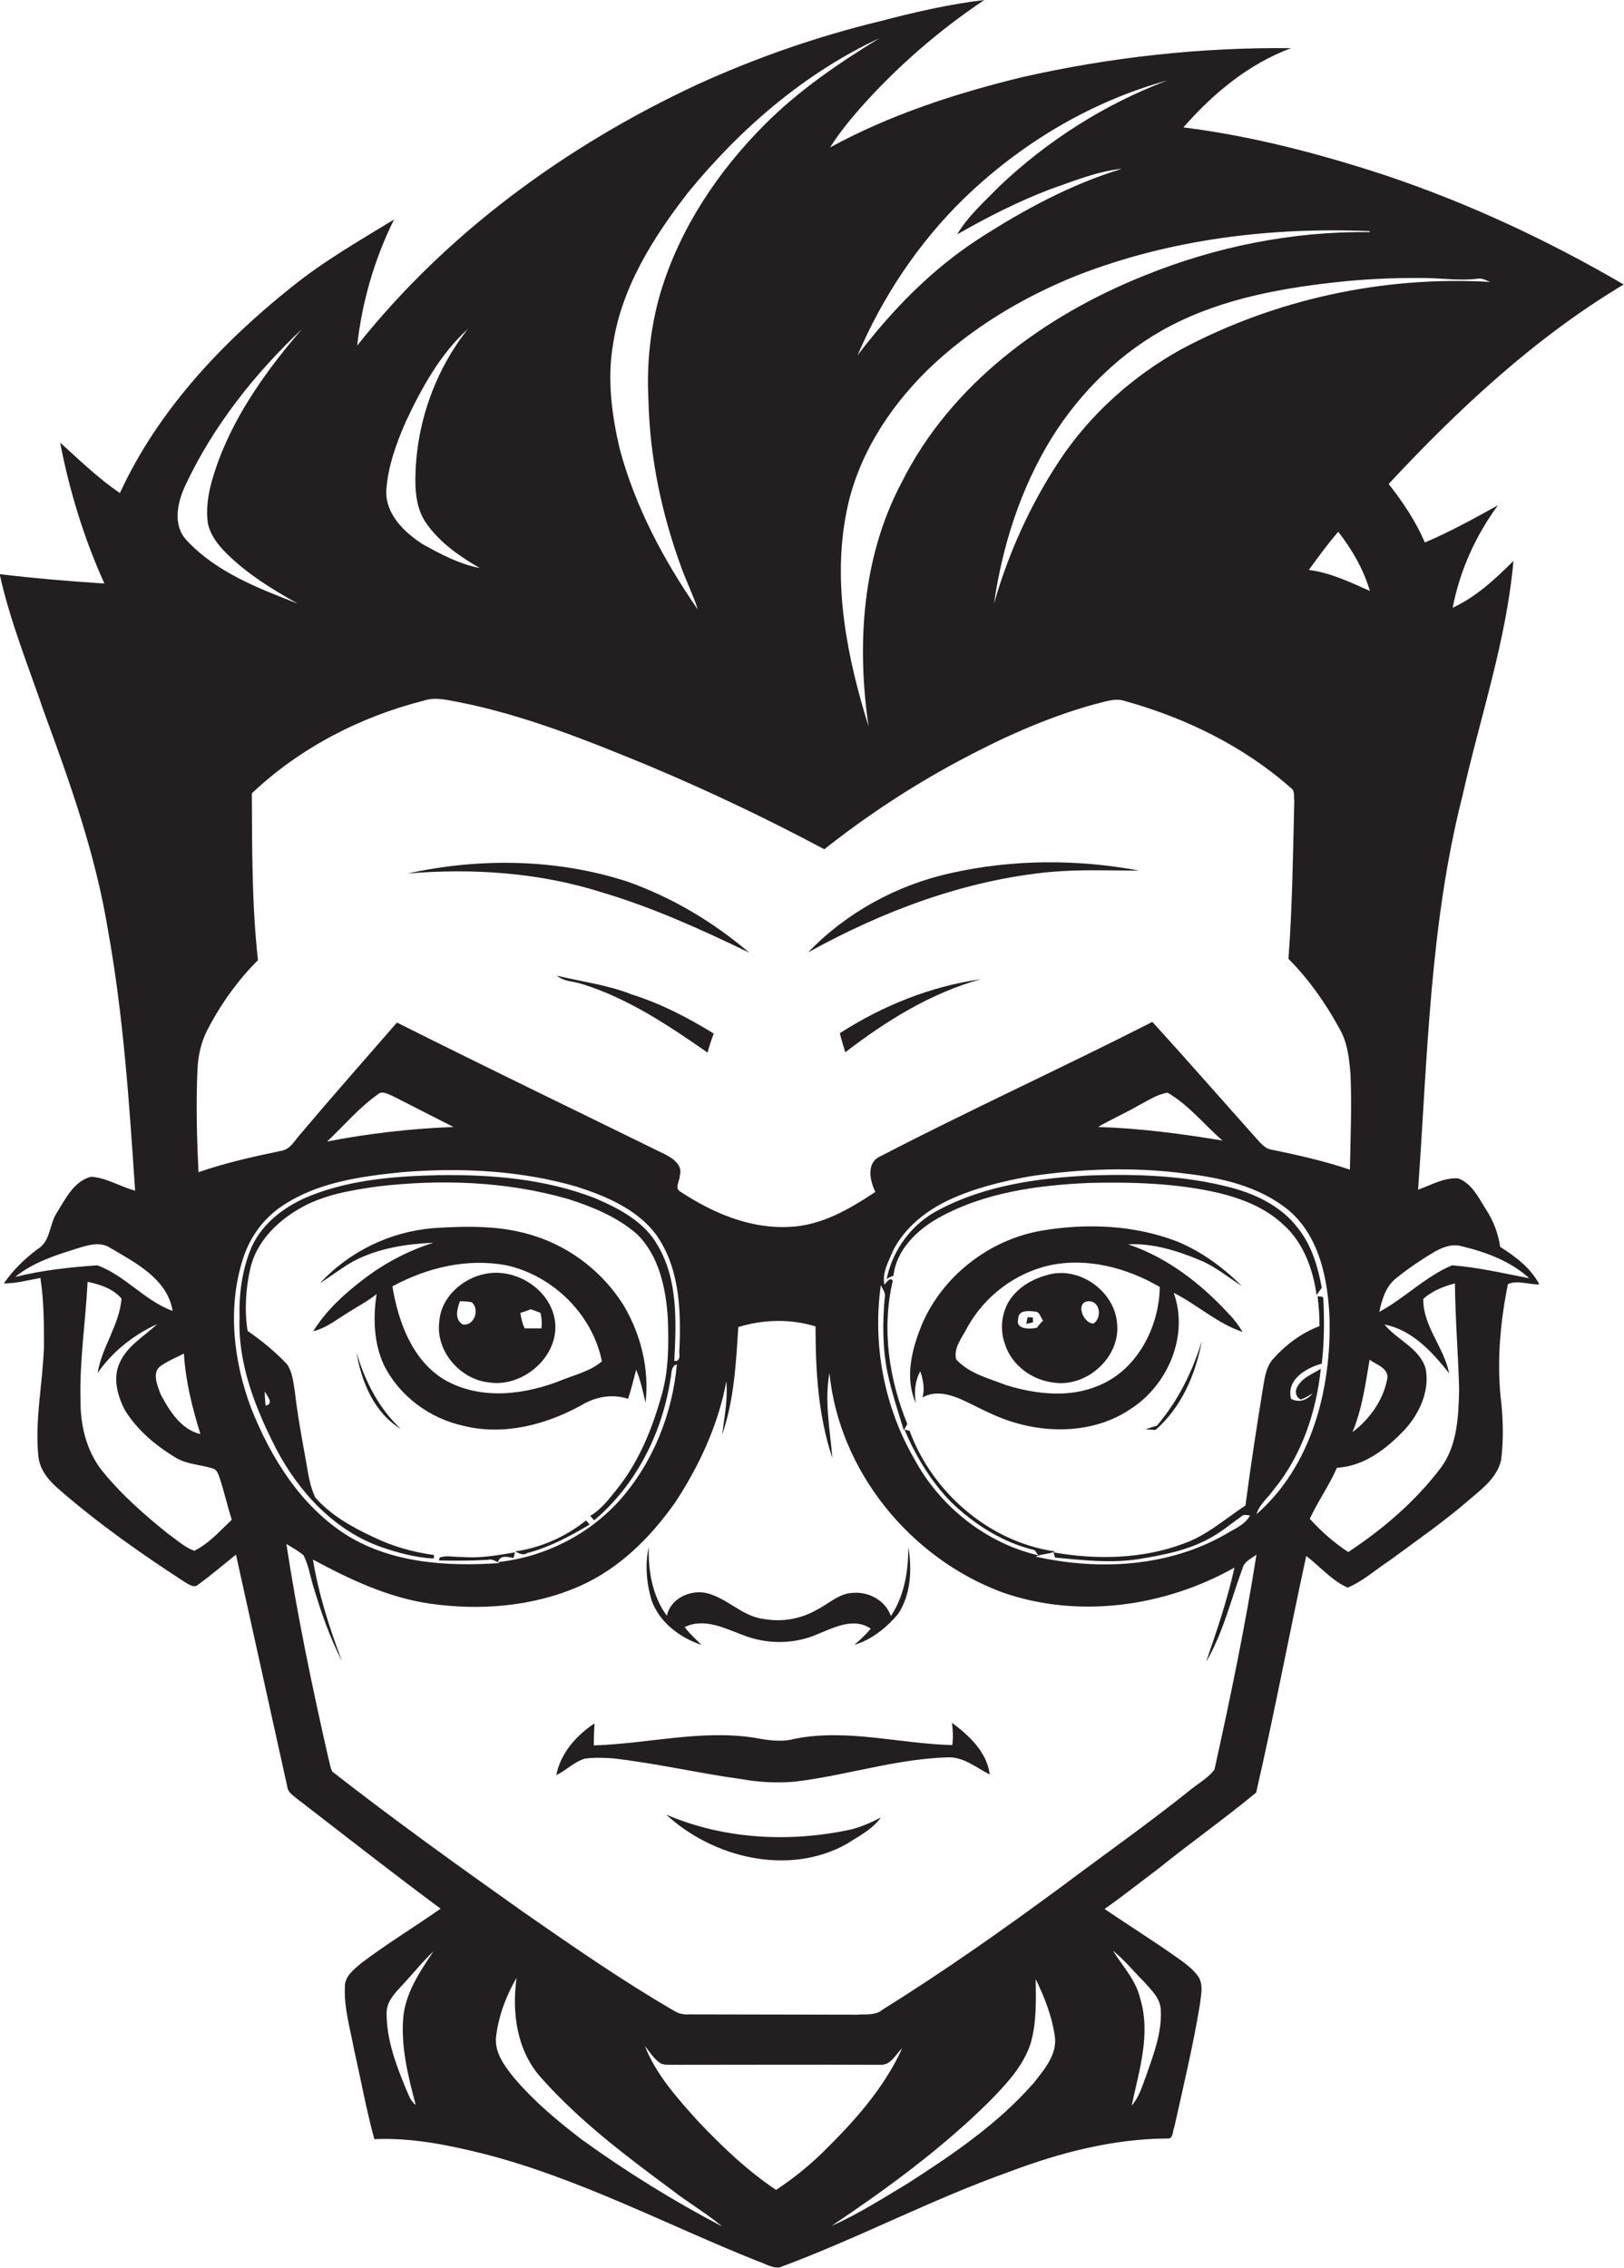 <?xml version="1.0" encoding="utf-8"?>
<!-- Generator: Adobe Illustrator 19.2.0, SVG Export Plug-In . SVG Version: 6.00 Build 0)  -->
<svg version="1.1" id="Layer_1" xmlns="http://www.w3.org/2000/svg" xmlns:xlink="http://www.w3.org/1999/xlink" x="0px" y="0px"
	 viewBox="0 0 502.4 701.5" enable-background="new 0 0 502.4 701.5" xml:space="preserve">
<g>
	<path fill="#231F20" d="M464.1,385.7c-0.6-4.1-2.1-8.1-4.4-11.6c-2.3-3.6-4.3-8-8.6-9.6c-4.4-0.3-8.4,2.1-12.4,3.5
		c2.9-40.7,3.6-82,13.7-121.7c5.4-24.2,13.6-47.9,15.8-72.8c-5.6,5.6-11.5,11.1-18.8,14.5c2.2-11.5,7.1-22.3,14-31.7
		c-7.4,4.1-14.8,8.2-22.6,11.5c-2.8-6.5-6.8-12.5-11.2-18.1c21.7-23.3,45.3-45.3,72.7-61.7c-23.3-13.6-47.9-25.1-73.5-33.7
		c-20.4-6.7-41.3-12.2-62.7-14.9c9.1-10.4,20.1-19.6,33.3-24.5c-28-0.3-56,2.8-83.3,9c-20.5,5-40.8,11.6-59.3,21.7
		c2.7-4.3,5.8-8.1,9.1-11.9C277.2,20.9,290.3,9.5,304.5,0c-10.9,1.3-21.7,3.8-32.4,6.6c-19.4,4.7-38.3,11.3-56.5,19.6
		c-40.3,18.8-77.3,45.7-105.1,80.7c1.5-13.5,5.3-26.7,11.4-39c-10.8,6.6-21.8,12.9-31.7,20.9c-21.7,17.3-41.4,38.3-53.1,63.7
		c-6.7-4.5-12.5-10.2-18.5-15.6c2.9,15,7.4,29.7,13.7,43.6c-10.8-0.7-21.6-1.6-32.4-2.9c3.2,14.6,8.9,28.5,13.7,42.6
		c8.1,22,16,44.2,19.8,67.5c4.8,26.6,6.6,53.7,8.4,80.6c-4.6-1.2-8.8-4-13.6-4.3c-5.3,1.3-7.9,6.8-10.6,11.1
		c-2.4,3.6-1.9,8.9-6,11.3c-4,3-7.6,6.5-10.4,10.6c3.8,0,7.5-1,11.3-1.7c1.1,7.1,1.1,14.2,1.1,21.4c-0.4,11.3-2.9,22.7-1.7,34
		c0.5,4.3,3.5,7.6,6.7,10.3c12.1,10.5,25.2,19.7,38.6,28.4c1.3,0.7,2.8,2,4.2,0.7c4-2.9,7.7-6.1,11.6-9.2
		c5.3,24,10.6,47.9,15.9,71.9c0.2,1.5,1.5,2.4,2.6,3.3c14.9,11.5,29.7,23.1,44.8,34.3c-8.1,5.7-16.7,10.9-24.6,16.9
		c-2.2,1.9-5.1,4-5,7.3c-0.3,6.5,1.6,12.8,2.8,19.2c2.1,9.3,3.8,18.7,6.3,27.9c11.3-0.5,22.4,1.7,33.3,4.4
		c29.7,7.5,56.9,22,85.2,33.3c2.2,0.7,4.4,2.2,6.8,2c24.1-8.9,46.9-21,71.1-29.6c15.6-5.9,32.1-10.2,48.8-10.3
		c2.1,0.3,1.7-2.4,2.3-3.6c2.8-12.6,5.8-25.1,7.9-37.8c0.3-2.8,1.1-5.8-0.3-8.4c-1.7-2.6-4.3-4.4-6.8-6.2c-7.4-5.2-15-10-22.4-15
		c5.7-4,11.1-8.3,16.7-12.5c9.9-8,20.4-15.4,30.2-23.5c5.6-24.3,10.2-48.8,15.5-73.2c4.3,3.3,7.9,7.6,12.8,9.8c4.8-2,8.7-5.6,13-8.4
		c8.4-6.2,17.1-12.2,25-19.1c3.9-3.3,8.3-6.7,9.5-12c0.8-6.6,0.6-13.3-0.2-19.8c-1.1-11.6,0-23.3,2.3-34.6c3-1.3,6.5,0.2,9.7,0.1
		C473.6,392.3,468.9,388.7,464.1,385.7z M128.6,651.1c-1.8-1.3-2.3-3.5-3.2-5.4c-3-7.3-5.8-14.9-5.8-22.9c-0.1-3.6,2.6-6.3,4.8-8.7
		c3.3-3.5,6.2-7.2,9.7-10.5c-4.3,6.4-8.9,13.2-9.4,21.1C124.1,633.6,126.3,642.4,128.6,651.1z M353.9,613c2.2,2.5,5,5,5.2,8.6
		c0.4,7.1-2.2,13.8-4.5,20.4c-1.2,3.2-2.2,6.7-4.5,9.3c2.3-10.9,6-22.2,2.6-33.2c-1.3-5.6-5.4-9.9-8.4-14.7
		C347.8,606.2,350.7,609.8,353.9,613z M441.2,86c5.3,0.1,10.7,0.9,16,0.2c1.3-0.2,2.5,0.5,3.8,1c-32.9-1.9-66.4,5.3-95.5,20.8
		c-15,8.3-28.2,20.1-37.7,34.4c-9,13.6-15.8,28.6-20.3,44.3c2.6-17.9,8.2-35.5,17.7-51c9-14.5,21.7-27,36.9-34.9
		c16.7-8.7,35.5-11.9,54-13.8C424.5,86.2,432.9,85.9,441.2,86z M404.9,176.3c2.9-4,5.8-8,9.1-11.8c4.3,5.5,7.8,11.6,9.8,18.3
		C417.7,180.1,411.5,177.1,404.9,176.3z M429.1,426.8c-1.3,6.5-5.5,12.3-10.7,16.2c3-7.2,4-14.8,5.3-22.4
		C425.7,422.1,430,423.3,429.1,426.8z M298,61.6c17.6-17.1,39.4-30.2,63.1-36.7c-19.3,7.3-37.1,18.6-52,32.8
		c-4.6,4.7-9.6,9.1-13,14.8c9.3-5.3,18.9-10.2,28.9-14c7.2-2.5,14.4-5.5,22.1-6.3C331.3,57,316.5,65,302.6,74
		c-14.6,9.5-26.8,22.1-37.3,35.9C273,91.9,284,75.3,298,61.6z M261.9,158.2c3.3-16.8,12.9-31.8,25-43.7
		c13.2-12.8,29.3-22.5,46.3-29.3C361.9,74,393,70.2,423.7,71.5c0,0.1,0.1,0.2,0.1,0.3c-23.9-0.3-47.8,4.5-69.9,13.5
		c-31,12.4-59.9,33.7-75,64c-12.2,23-13.9,50.1-10.2,75.4C262.1,203.5,257.4,180.5,261.9,158.2z M189.6,106.8
		c2.6-17.8,12.5-33.4,23.3-47.3c16.1-19.7,36-36.9,59.2-47.7c-12.6,7.7-24.9,16.1-35.4,26.6c-14.5,14.5-26.3,32.1-32.3,51.9
		c-3.2,10.8-4.4,22.2-3.8,33.4c0.4,17.7,4.1,35.3,10.2,51.9c1.6,4.4,3.7,8.6,5.1,13c-10.5-15.2-19.4-31.8-24.2-49.8
		C189.3,128.5,187.8,117.5,189.6,106.8z M125.6,130.3c4.9-10.4,10.6-20.8,19.2-28.6c-10.5,13.2-16.3,30.1-16.3,47
		c0,4.6,0.7,9.4,3.4,13.2c4.2,6,10.3,10.2,16.5,13.8c-6.3-1.2-12.1-4.3-17.7-7.4c-5.7-3.7-11.5-9.3-11.2-16.6
		C120,144.3,122.6,137.1,125.6,130.3z M131.2,216.7c3.6-1.2,7.3-0.1,10.8,0.5c20.2,4,39.3,11.7,58.3,19.5
		c18.6,7.8,36.9,16.5,54.7,26c12.9-10.2,26.7-19.3,41.2-27.1c13.4-7.2,27.4-13.6,42.2-17.7c3.2-0.7,6.5-2.2,9.8-1
		c18.6,5.2,36.5,13.9,51.1,26.8c1.4,0.9,0.9,2.7,1.1,4c-0.4,16.3-0.6,32.6-1.8,48.9c6.4,6.4,11.6,13.9,15.9,21.8
		c2.4,4.2,2.9,9.2,3.3,14c0.4,9.8,0,19.6-0.2,29.4c-8-2.7-16.1-4.5-24.3-6.2c-1.5-0.2-2.6-1.3-3.6-2.3c-11.1-12.4-22-24.9-33.2-37.2
		c-27.9,14.2-56.4,27.2-84.2,41.6c-4.4,2-3.2,7.5-1.5,11c-8,5.3-16.7,10.4-26.5,10.8c-12.3,0.7-24-4.4-34-11c-1.7-1.1,0.1-3.4,0-4.9
		c1-3.1-2.1-5.3-4.5-6.5c-27.7-13.6-55.5-27-83-40.8c-9.9,11.4-19.9,22.7-29.6,34.2c-1.9,2-3.3,5.1-6.3,5.5
		c-8.6,1.8-17.2,3.7-25.5,6.6c-0.5-10.6-0.8-21.3-0.3-31.9c0.2-4.2,1.1-8.3,3-12c4.1-8,9.4-15.4,15.7-21.7
		c-1.9-17.1-1.8-34.4-1.9-51.6C92.7,231.4,111.4,221.7,131.2,216.7z M378.2,352.8c-12.7-2.1-25.6-3.8-38.5-4.2
		c4.1-2.4,8.5-4.3,12.6-6.7c2.9-1.5,5.7-3.4,8.9-3.9C367.8,341.8,372.5,347.9,378.2,352.8z M140.3,348.6c-13.1,0.5-26.2,2-39.1,4.5
		c5.2-4.9,9.8-10.4,15.7-14.6c1.3-1.2,3-0.1,4.3,0.4C127.6,342.1,133.9,345.4,140.3,348.6z M62,443.6c-6-1.4-9.6-7.2-12.3-12.3
		c-1-2.7-2.9-7,0.2-8.9c2.2-1.5,4.6-2.5,7-3.7C57.4,427.3,59.5,435.5,62,443.6z M57.5,149.8c8.6-18.2,21.3-34.2,35.9-48
		c-10.4,12.1-20,25.3-25.7,40.4c-2.3,6.3-4.3,12.9-3.4,19.6c0.7,3.6,3.1,6.7,5.6,9.2c6.5,6.5,14.3,11.3,22.2,15.7
		C79.9,182,67,177,57.9,167.3C53.2,162.5,54.9,155.2,57.5,149.8z M4.7,395c5.5-4.5,12.4-6.7,19.1-8.8c3.3-1,7.1-2.3,10.3-0.2
		c7.8,4.6,17.7,9.6,19.3,19.5c-8.6-3.1-14.7-11-23.3-14.1C21.6,392,13.1,392.9,4.7,395z M60.1,479.7c-3-1.1-5.3-3.3-7.9-5.1
		c-7.5-6-14.8-12.4-20.8-19.9c-4.8-6.2-6.6-14.2-6.5-21.9c-0.3-12.1,1.6-24.2,2.2-36.3c3.8,0.8,7.9,2.1,10.5,5.2
		c-0.7,8.2-6.1,15-7.4,23c4.6-6.6,11.1-11.8,18.4-15.1c-4,3.8-9.3,6.7-11.6,12c-2.2,4.8-0.6,10.3,1.7,14.7
		c3.8,6.1,9.4,10.8,15.5,14.5c3.5,2.2,7.7,2.2,11.5,3.4c1.6,0.4,1.9,2.1,2.4,3.4c1.3,4.1,2.3,8.4,3.6,12.5
		C68,473.6,64.6,477.5,60.1,479.7z M75.1,389.6c2.1-6.8,6.4-12.8,12.4-16.7c10.8-7.2,24.1-9,36.7-10.3c18.2-1.5,36.8-0.6,54.3,4.5
		c9,2.9,18.5,6.9,24.4,14.7c7.3,10.2,7.8,23.3,7.3,35.3c-0.3,1.3,0.6,3.2-0.9,3.9l-0.7,0c0.6-12,1.2-25-5.1-35.7
		c-4.1-7.4-12-11.5-19.5-14.7c-15.2-5.9-31.8-7.3-47.9-7.1c-13.5,0.3-27.2,1.3-39.9,6.3c-7.6,3-14.8,8.2-18.3,15.8
		c-3,6.9-4,14.6-3.8,22.1c-0.5,14.4,5,28.1,11.4,40.6c7,13.3,18.1,25.3,32.6,30.3c5.2,1.8,10.6,3.2,16,3.5l0.2-0.6l-0.1-0.5
		c-6.5-0.9-12.9-2.7-18.8-5.6c-6.5-3-13-6.7-17.8-12.1c-1.8-3.6-2.3-7.7-3-11.7c-1.3-7.1-2.6-14.2-3.4-21.3
		c-0.5-2.8-0.7-5.8-2.4-8.3c-3.7-3.9-7.8-7.3-12.2-10.3c-1-6.2-0.6-13,0.8-19.2c1.8-8.1,8-14.4,15-18.5c7.4-4.4,16-5.8,24.4-7
		c19.7-2.3,39.9-1.6,59,3.9c7.5,2.4,15.1,5.5,21.2,10.8c6.9,6.7,9,16.8,9.6,26.1c0.3,8.1,0.3,16.5-2.1,24.4
		c-2.9,10.2-7,20.2-13.7,28.5c-2.4,3-4.8,6.2-8.2,8.2c0.4,0.5,0.8,0.9,1.2,1.4c13-11,21-26.9,23.6-43.6c0.4-1.5,0.1-3.2,1.2-4.3
		l0.8-0.4c-1.4,15.5-7.5,30.7-17.9,42.3c-9.6,10.6-23.3,17.4-37.5,18.9c0.8-2.3,3-1.6,4.9-1.3c0.1-0.4,0.3-1.3,0.4-1.7
		c-5.5,0.9-10.9,1.9-16.5,1.4c-2.2,0.1-4.6-0.6-6.8,0.2c0,0.2-0.2,0.7-0.2,0.9c5,0.1,10.1,0.1,15.1-0.2c1.4-0.4,2.5,0.5,3.7,1
		c-16.1,1.1-33.2,0.1-47.3-8.6c-14.2-9-23.5-23.9-29.6-39.3C72.3,421.3,70.3,404.7,75.1,389.6z M81.9,430.4c0.7,1.4,3,3.8,0.3,4.4
		C82,433.4,81.9,431.9,81.9,430.4z M180.1,661.9c-7.5-5.7-14.9-11.9-21-19.1c-3-3.7-6.3-8-5.6-13.1c0.8-6.3,3.1-12.4,6.3-17.9
		c-1.5,10.8,0.1,22.6,7.6,30.9c11.8,13.3,26.1,24.1,40.3,34.6c5.1,4,10.7,7.2,15.7,11.4C208.3,680.8,193.8,671.8,180.1,661.9z
		 M254.4,665.9c-4.4,4.3-9.2,8.1-14.3,11.5c-9-6-16.8-13.5-24.2-21.3c-6.3-7-12.9-14.3-16.4-23.2c1.6,1.9,2.9,4.2,5.1,5.5
		c1.9,0.5,3.8,0.2,5.7,0.3c20.7,0,41.3-0.1,62,0c3.3,0.2,4.7-3.2,6.8-5.1C273.4,646.1,264.1,656.4,254.4,665.9z M319.8,644.3
		c-11,12.6-25,22.1-39,31.1c-7.7,4.6-15.3,9.5-23.5,13.1c17.1-11.5,33.8-23.7,48.5-38.2c5.2-5.3,10.6-10.9,13-18.1
		c1.9-6.5,1.7-13.3,1.6-20c2.7,5.5,5,11.4,5.9,17.5C327.2,635.4,323.1,640.1,319.8,644.3z M375.7,547.4c-1.9,2.5-4.6,4-7,5.9
		c-13.2,10.6-27,20.3-40.6,30.5c-17.9,13.2-36.1,26-55,37.8c-2.2,1.9-5.3,1.4-8,1.6c-17.3,0-34.7-0.1-52-0.1c-1.5,0.1-3.1-0.2-4.4-1
		c-16.2-9.4-31.6-20.1-47-30.8c-19.9-14.1-39.7-28.3-58.9-43.3c-0.7-1.3-0.8-2.8-1.2-4.1c-5-22-9.6-44-13-66.3
		c1.8,1.1,3.7,2.1,5.3,3.5c1.5,2.9,2,6.1,2.9,9.2c2.4,8,5.1,16,9,23.5c-3.9-10.2-7.2-20.6-9-31.4c11.3,6.1,23.1,11.7,35.9,13.6
		c15.7,2.3,32.3,1,46.9-5.5c12.1-5.4,21.8-15.1,29.3-25.8c7.5-11.4,13.3-24,15.8-37.4c0.5,5.5-0.6,11-1.3,16.5
		c3.7-10.7,4.3-22.1,5-33.3c7.7-2.4,16.2-2.6,23.9-0.2c0,13.7,0.8,27.6,5.2,40.7c-0.7-8.7-2.5-17.5-0.9-26.3
		c3,30.4,25.1,57.4,53.6,67.9c23.5,8.2,50.2,4.4,71.7-7.7c-2.2,10-5.5,19.6-8.8,29.2c5.3-9,7.7-19.3,11.3-29c0.5-2.1,2.7-3,4.3-4.2
		C385.2,503.1,380.6,525.3,375.7,547.4z M388.7,468.4c0.9-3.1,3.6-5.1,5.4-7.7c8.6-10.5,13.1-23.9,14.5-37.3
		c-2.5,1.6-5.7,2.7-7.2,5.5c-0.9,1.3-0.6,3.3,1,4c1.3-0.4,2.5-1.2,3.7-1.9c-1.7,2.1-4.2,3-6.7,1.7c-1.5-6,4.6-9.5,9.5-10.9
		c0.8-6.6,0.8-13.4,0.5-20c0-1-1.1-0.7-1.8-0.8c0.4,3,0.6,6.1,0.6,9.2c-5.5,2.1-10.4,5.7-14.3,10.1c-2.1,2.3-2.6,5.5-3.1,8.5
		c-2,12.3-3.9,24.6-5.5,36.9c-6.3,4.1-12,9.3-19.2,11.8c-12.8,4.8-26.9,5-40.2,2.7c0.1,0.4,0.4,1.2,0.5,1.6
		c8.5,0.8,17.1,1.8,25.7,0.5c7.9-1.3,15.9-2.8,22.9-6.9c3.2-1.8,6-4.2,9-6.3c0.8-0.8,1.8-0.4,2.7-0.3c-1.6,2.9-4.8,4.1-7.4,5.7
		c-17.7,10.2-39.3,11.4-58.9,7c1.9-0.9,4.1-0.7,6-1.6c-20.3-2.9-38-18.2-45-37.3c-0.4-0.1-1.2-0.3-1.6-0.4
		c3.5,8.2,8.2,16.1,14.5,22.5c7.2,6.9,16,12.5,25.8,14.8c0.3,0.4,0.8,1.2,1.1,1.6c-16.3-3.8-30.5-15.2-38.4-29.9
		c-9.3-16.1-12.9-35.3-10.3-53.7c0.5,1.2,1.6,2.4,1.2,3.9c-0.7,7.8-0.7,15.7,0.9,23.4c1.3,6,3.2,11.8,5,17.6
		c0.4-0.6,0.7-1.3,1.1-1.9c-5.7-13.9-8-29.6-4.5-44.3c-0.8-1.4-2,0.6-2.6,1.2c-0.8-3.8,1.4-7.4,2.8-10.8c3.6-6.9,9.9-11.9,16.7-15.2
		c8-3.8,16.6-5.9,25.3-7.5c15.9-2.4,32.2-3,48.2-0.9c11.3,1.3,23.1,4,32.1,11.4c9.5,8.1,12.1,21.3,12.6,33.2
		C411.9,429.6,405.8,453.5,388.7,468.4z M445.6,454.2c-7.8,10.3-17.8,18.8-28.5,25.9c-4.4-2.9-8.4-6.4-11.9-10.3
		c2.5-5.4,6-10.3,8.4-15.8c8.4-0.4,15.4-5.9,21-11.8c4.6-5.1,7.8-12.1,6.4-19c-2-6.3-8.8-8.7-12.7-13.5c8.6,1.7,14.8,8.5,20,15.1
		c-1.6-8.1-8.1-14.6-8-23c2.7-2.5,6.3-3.9,9.8-4.8c0.1,10.9,1,21.8,1.3,32.7C451.2,438.1,450.9,447.2,445.6,454.2z M449.2,391.4
		c-8.3,3.5-14.7,10.2-22.5,14.4c0.8-3.8,2-7.9,5.2-10.4c3.6-2.9,7.4-5.5,11.4-7.9c2.7-1.6,5.8-2.9,8.9-2c7.5,1.8,15.1,4.6,20.9,9.9
		C465.2,393.9,457.3,392,449.2,391.4z"/>
	<path fill="#231F20" d="M186.1,276c15.8,4.7,30.9,11.5,45.7,18.7c-11.1-9.5-23.9-17.1-37.7-22c-21.9-7.1-45.7-7.4-68-2.5
		C146.3,268.5,166.8,269.9,186.1,276z"/>
	<path fill="#231F20" d="M352.4,269.3c-19.3-3.6-39.3-3.5-58.4,0.8c-16.6,3.7-32.2,12.2-44,24.5c23.1-12.8,48.6-22.4,75.1-24.9
		C334.2,268.9,343.3,269.3,352.4,269.3z"/>
	<path fill="#231F20" d="M172.3,301.8c2.2,1.9,5.2,1.7,7.8,2.6c14.2,4.4,26.7,12.8,38.8,21.2c0.5-2,1.2-4,1.9-5.9
		c-8-4.9-16.4-9.3-25.4-12.1C187.9,304.6,180,303.7,172.3,301.8z"/>
	<path fill="#231F20" d="M261.5,325.5c12.6-9.7,26.4-18.3,41.9-22.6c-15.5,2.2-30.4,8.2-43.6,16.7
		C260.3,321.6,260.9,323.5,261.5,325.5z"/>
	<path fill="#231F20" d="M381,367.4c-14.3-3.8-29.2-4.3-43.8-3.8c-15.9,0.8-32.2,3-46.5,10.5c-8.4,4.2-14.5,12.3-16.4,21.5
		c0.5-0.3,1.5-0.8,2.1-1c0.9-7.9,7.1-14,13.8-17.8c14.3-8,30.9-10.2,47-10.9c13.3-0.3,26.8,0.1,39.8,3.1c7.3,1.8,14.5,4.6,20,9.8
		c6.2,5.5,9.2,13.8,10.3,21.8c0.5-0.8,1.1-1.5,1.6-2.3c-1.2-6.5-3.1-13-7.3-18.3C396.7,373.4,388.9,369.5,381,367.4z"/>
	<path fill="#231F20" d="M180,434.6c4.3-2.6,9.5-3.5,14.3-1.9c1-3,1.7-6,2.5-9c1.4,3.3,2.1,6.8,2.9,10.2c1.2-10.4-1.4-21-6.7-30
		c-6.2-10-16.1-17.9-27.4-21.5c-10.1-3.4-21-3.2-31.6-2.5c-13.3,1.1-25.9,7.2-35,17c3.5-2.2,6.8-4.8,10.4-6.8
		c7.6-4,16.2-5.3,24.7-5.7c-7.9,2.5-15.3,6.4-21.9,11.5c-5.9,4.5-11.4,9.6-15.3,15.9c3.7-0.9,6.8-3.3,10-5.3
		c3.2-2.1,6.6-3.8,9.6-6.2c-1.1,7.2-0.9,15,2.2,21.8c4.7,9.6,14.1,16.6,24.5,18.9C155.8,444.2,169,440.7,180,434.6z M121.4,397.9
		c10.7-5.8,23.2-8.8,35.3-6.5c14.4,3.2,26.6,15.2,29.5,29.7c-3.4,2.9-7.8,4-11.9,5.6c-11.5,4.7-25.3,6.6-36.6,0.2
		C127.6,421,123.2,408.9,121.4,397.9z"/>
	<path fill="#231F20" d="M349,384.9c7.7-0.4,15.2,2,22.2,4.9c4.7,1.9,8.7,5.3,13,8c-5.8-5.7-12.5-10.7-20.1-13.8
		c-13.3-5.1-28-5.7-42-3.3c-16.1,2.8-30.5,14-36.9,29c-3.1,7.6-5.4,16.4-1.9,24.3c-0.5-3.3-0.3-6.8,1.4-9.8c0.9,2.6,1.4,5.4,0.7,8.1
		c3.6-2.2,8-1.1,11.6,0.4c4.7,2.1,9.2,4.7,14,6.4c12.4,4.5,27.3,4.4,38.5-3.1c11.7-7.3,18.4-22.8,13.6-36.1
		c7.3,3.7,13.5,9.5,21.3,12.1c-1.2-2-2.6-3.9-4.2-5.5C371.7,397.2,361.2,389,349,384.9z M340.1,428.5c-9.1,4-19.5,2.8-28.7,0
		c-5.4-2.1-11.6-3.6-15.6-8c-0.9-3.6,1.9-6.8,3.4-9.8c5.3-9.7,14.8-16.9,25.5-19.3c11.7-2.5,24,0.8,34.1,6.7
		C358.6,410.4,351.9,423.6,340.1,428.5z"/>
	<path fill="#231F20" d="M171.8,409.8c-0.6-10.3-11.7-17.7-21.5-15.8c-7.2,1.3-13.9,7.3-14.4,14.8c-1.2,9,6.3,17.8,15.2,18.8
		C161.3,429.3,172.3,420.3,171.8,409.8z M164.2,405c1,0.3,2,0.7,3,1.1c0.4,1.6,0.5,3.2,0.3,4.8c-1.7,0-3.5,0-5.2,0
		c-0.7-1.5-1.1-3.1-1.3-4.8C162.1,405.8,163.1,405.4,164.2,405z M143.2,409.7c-2.7-1.5-1.8-4.8-0.9-7.2c1.2,0,2.4,0.1,3.6,0.3
		C148.5,404.9,146.8,410.2,143.2,409.7z"/>
	<path fill="#231F20" d="M324.7,394.2c-4.1,1-8,2.9-10.9,6.1c-3.8,4.1-4.8,10.3-2.9,15.5c2.1,6.6,8.5,11.2,15.3,11.9
		c10,1.4,20.3-7.8,19.4-18C345.1,399.8,334.4,391.8,324.7,394.2z M320.8,410.7c-2.2,0.5-6.8,0.6-5.8-2.8c0.1-2.8,3.2-2.4,5.2-2.2
		c1.5,0,1.7,1.9,2.5,2.8C322.1,409,321.2,410.1,320.8,410.7z M336.9,402.5c3.4,0,4.1,5.1,1.4,6.9
		C335.1,409.5,332.4,402.6,336.9,402.5z"/>
	<path fill="#231F20" d="M317.9,407.4c-0.1,0.5-0.3,1.6-0.4,2.1c0.5-0.1,1.6-0.3,2.1-0.5c0-0.4-0.1-1.1-0.1-1.5
		C319.1,407.5,318.3,407.5,317.9,407.4z"/>
	<path fill="#231F20" d="M354.4,442.1c1,0.1,2.1,0.2,3.1,0.2c8-7,12.4-17.2,14.3-27.5c-2.9,9.5-7.4,18.6-13.9,26.2
		C356.8,441.3,355.6,441.7,354.4,442.1z"/>
	<path fill="#231F20" d="M110.3,418.4c1.5,9,5.5,18.7,13.7,23.6C117.2,435.7,112.9,427.2,110.3,418.4z"/>
	<path fill="#231F20" d="M159.3,479.9c1.2,0.5,2.5,1.4,3.8,0.5c6.9-1.8,13.2-5.2,19.3-8.8c-0.4-0.5-0.7-0.9-1.1-1.3
		C175.1,475.3,167.3,478.8,159.3,479.9z"/>
	<path fill="#231F20" d="M217,508.8c-1.8-1.8-3.7-3.5-5.2-5.5c6.2-3,12.6,0.5,18.4,2.6c7.3,2.8,15.6,2.7,22.7-0.4
		c5.2-2.1,11.2-5.3,16.5-1.7c-1.6,1.8-3.3,3.5-5.1,5c5.4-1.6,9.9-5.3,13.5-9.5c4-6,4.4-13.8,3.2-20.8c0,7.5-1.2,15.1-5.4,21.4
		c-1.6-4.7-6.6-7.5-11.4-7.2c-4.5,0-7.8,3.4-11.6,5.3c-4.9,2.8-10.7,3.8-16.3,2.8c-6.8-0.8-11.5-6.7-18.1-8.1
		c-5-0.9-10.8,1.9-11.9,7.1c-4.5-6.1-5.8-13.9-5.6-21.3c-1.1,5-0.8,10.2,0.5,15.2C203.1,501.2,210,506.5,217,508.8z"/>
	<path fill="#231F20" d="M294.5,532.9c0.3,2.3,0.4,4.6,0.1,6.9c-16.2-0.4-32.3-5.1-48.5-2c-4.3,1.2-8.6,0.5-12.9-0.3
		c-16.5-2.5-33,1.9-49.5,2.4c0-2.3,0.1-4.5,0.2-6.8c-5.6,3.7-10.5,9.2-11.8,16c3.1-1.5,5.5-4.1,8.8-5.1c2.9-0.4,5.8-0.3,8.7-0.1
		c13.3,1.5,26.4,4.6,39.6,6.4c5.5,1,11.2,1.3,16.8,0.8c15.8-1.9,31.1-7,47-7.5c5-0.3,9,3.2,13.2,5.3
		C305.3,542,299.9,536.9,294.5,532.9z"/>
	<path fill="#231F20" d="M206.1,561.3c14.5,13.4,37.9,19.1,55.8,9.1c3.7-2.4,8-4.5,10.6-8.2c-2.9,1.5-6,2.9-9.2,3.7
		C244.4,570,224,569,206.1,561.3z"/>
</g>
</svg>
